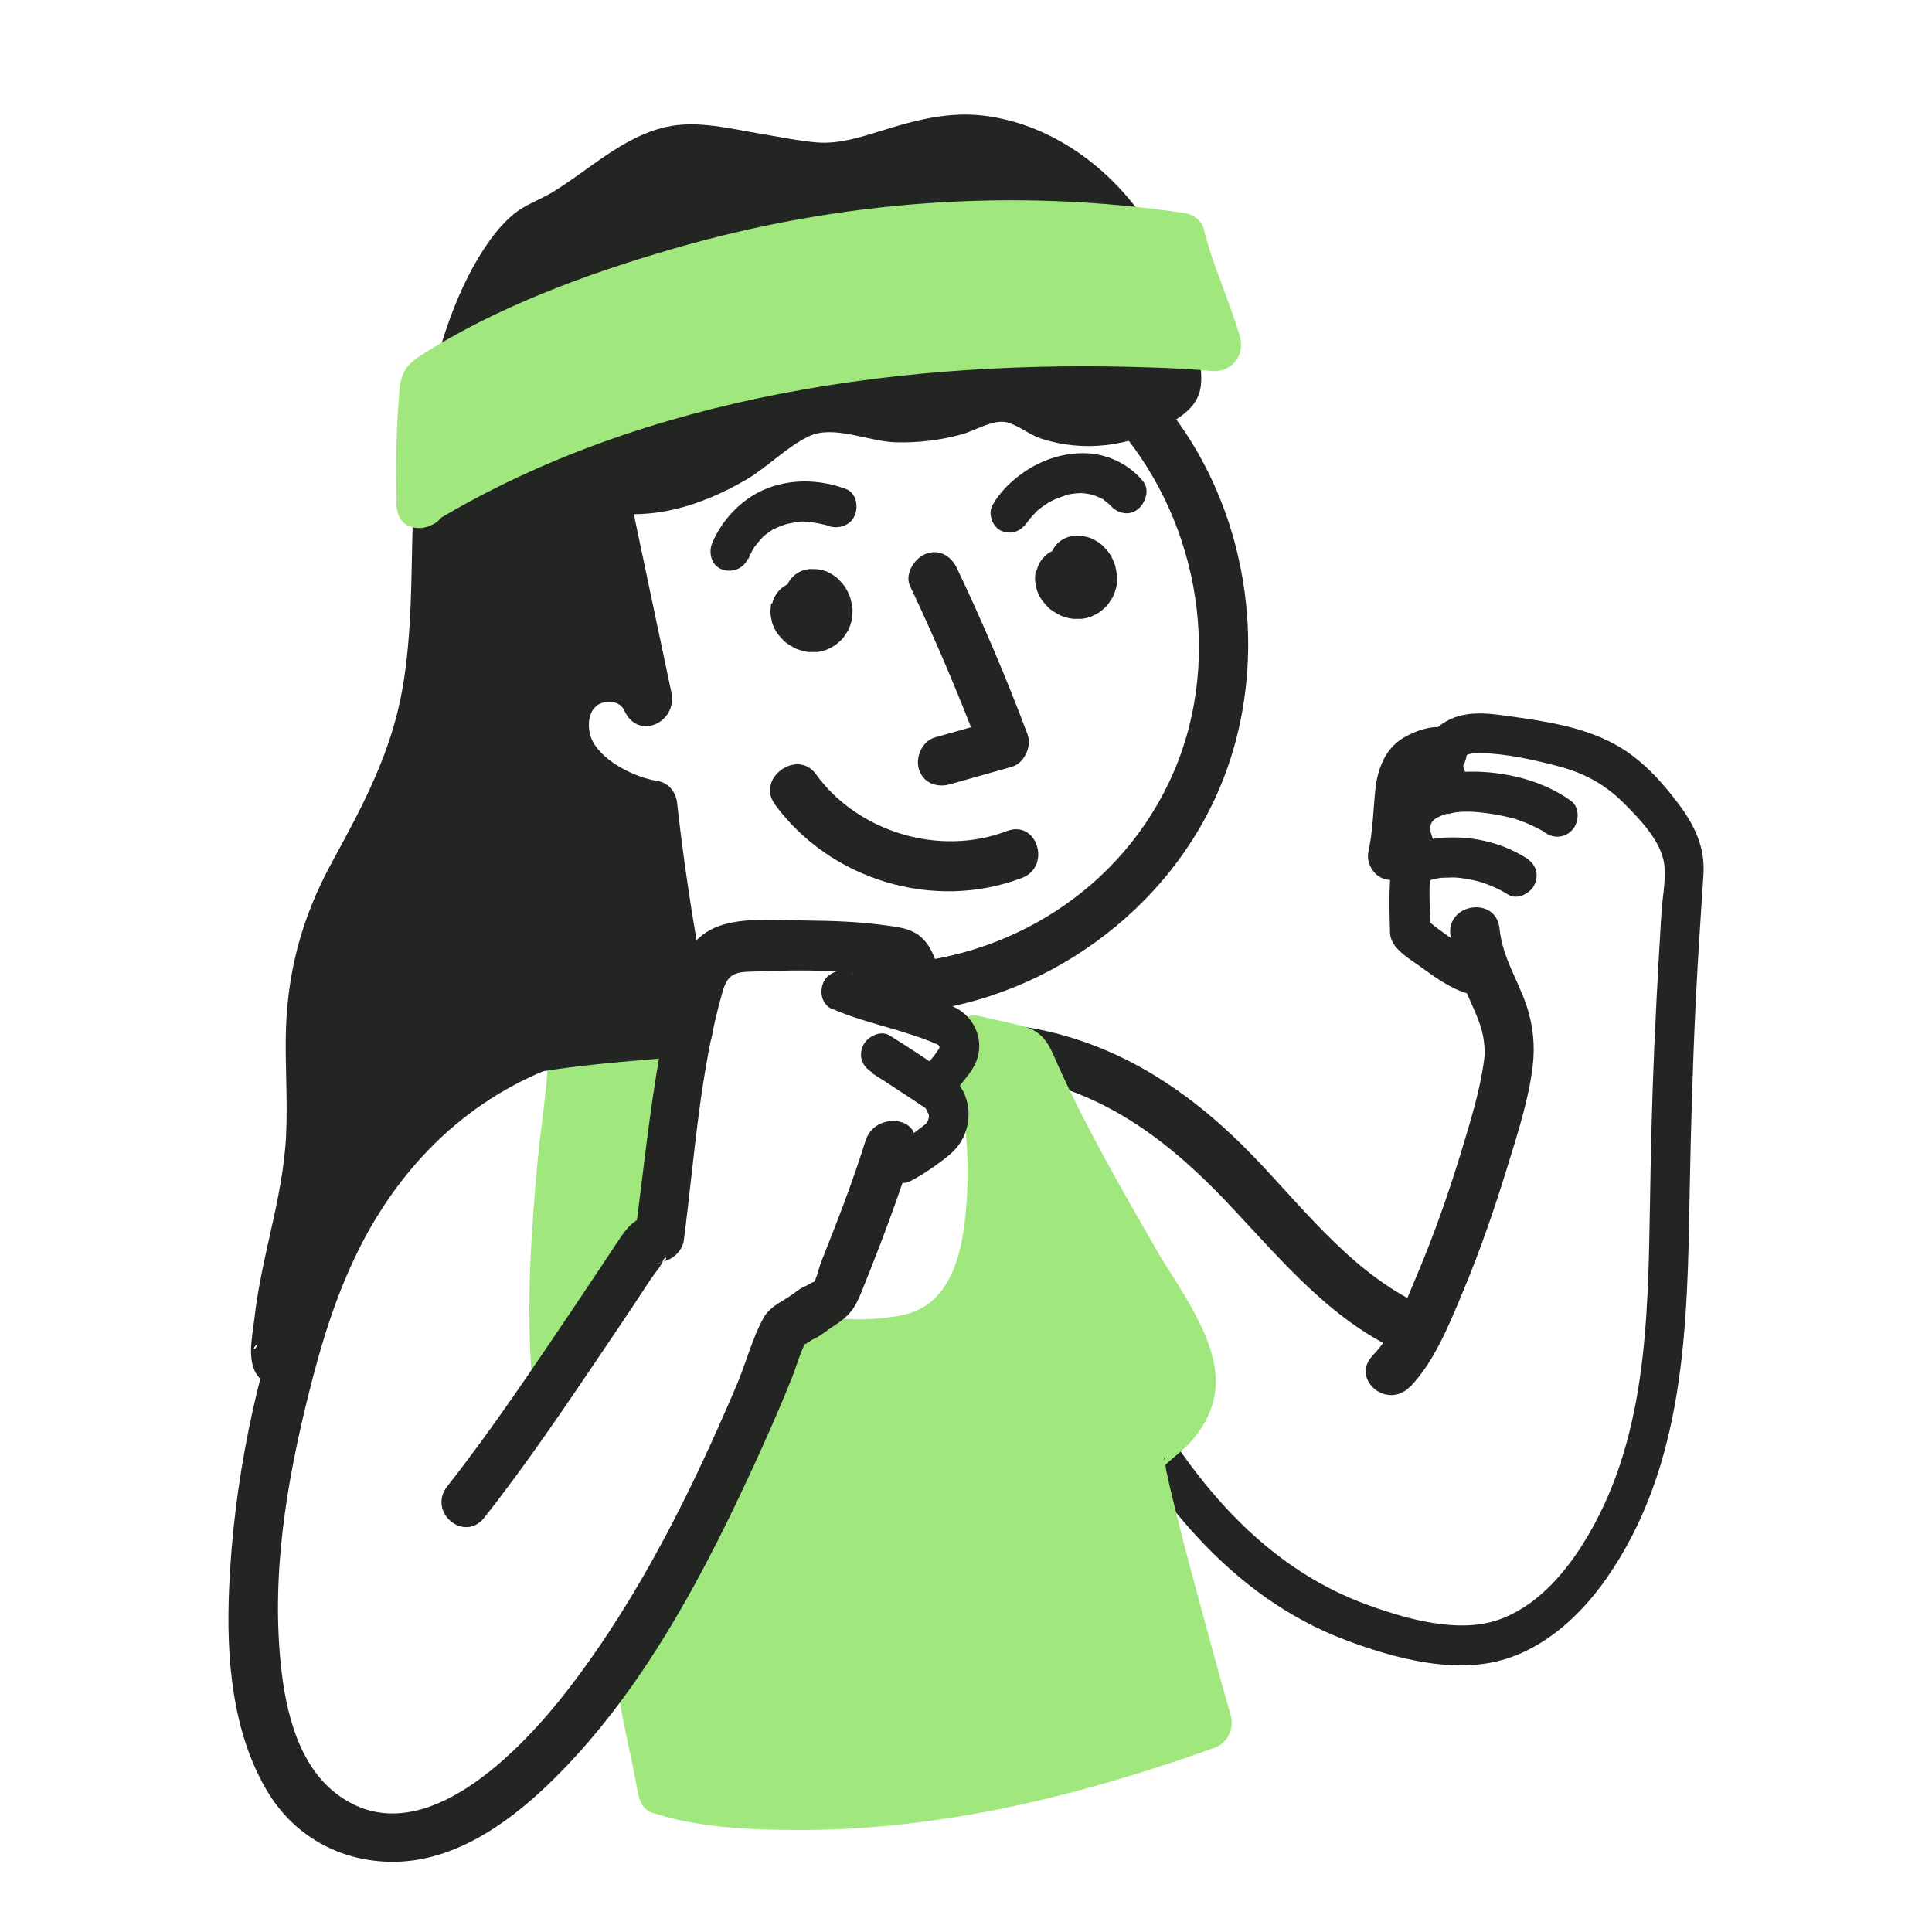 <svg width="220" height="220" viewBox="0 0 220 220" fill="none" xmlns="http://www.w3.org/2000/svg">
<g clip-path="url(#clip0_3257_45330)">
<path d="M103.638 66.753C106.582 72.961 109.247 79.263 111.68 85.682L113.465 81.994C111.124 82.647 108.783 83.324 106.442 83.978C104.982 84.398 104.194 86.288 104.658 87.665C105.191 89.229 106.767 89.719 108.204 89.299C110.545 88.646 112.885 87.969 115.226 87.315C116.64 86.919 117.52 84.981 117.011 83.628C114.6 77.209 111.912 70.884 108.969 64.699C108.32 63.322 106.952 62.481 105.423 63.065C104.148 63.555 102.966 65.352 103.638 66.753Z" fill="#222522"/>
<path d="M85.191 63.695C85.33 63.392 85.446 63.112 85.608 62.808C85.677 62.691 85.747 62.551 85.817 62.435C86.095 61.921 85.515 62.855 85.84 62.388C86.164 61.921 86.558 61.501 86.929 61.081C87.138 60.871 86.535 61.408 86.883 61.128C86.999 61.034 87.114 60.918 87.254 60.824C87.462 60.661 87.671 60.521 87.879 60.381C87.926 60.358 88.227 60.124 88.273 60.147C88.18 60.124 87.81 60.381 88.227 60.194C88.482 60.077 88.737 59.961 88.992 59.867C89.223 59.774 89.478 59.704 89.71 59.634C90.22 59.494 89.223 59.727 89.733 59.634C89.849 59.634 89.988 59.587 90.104 59.564C90.544 59.494 91.263 59.307 91.726 59.424C91.263 59.307 91.564 59.424 91.773 59.424C91.912 59.424 92.028 59.424 92.167 59.447C92.445 59.471 92.746 59.517 93.024 59.564C93.279 59.611 93.534 59.681 93.789 59.727C94.322 59.844 93.326 59.564 93.859 59.727C94.021 59.774 94.16 59.821 94.322 59.891C95.458 60.288 96.848 59.867 97.335 58.677C97.775 57.627 97.497 56.11 96.292 55.666C93.488 54.639 90.405 54.499 87.578 55.526C84.751 56.553 82.34 58.934 81.112 61.805C80.648 62.878 80.973 64.349 82.155 64.816C83.337 65.282 84.681 64.769 85.168 63.602L85.191 63.695Z" fill="#222522"/>
<path d="M88.18 91.517C94.484 100.223 106.373 103.794 116.384 99.966C119.745 98.683 118.123 93.291 114.623 94.645C106.975 97.562 97.682 94.762 92.907 88.156C90.775 85.215 86.117 88.646 88.203 91.517H88.18Z" fill="#222522"/>
<path d="M117.126 59.237C116.663 60.008 116.894 59.587 117.149 59.237C117.427 58.864 117.775 58.537 118.076 58.187C118.354 57.907 117.59 58.607 118.076 58.187C118.215 58.07 118.354 57.954 118.517 57.837C118.795 57.627 119.096 57.417 119.397 57.23C119.513 57.16 120.162 56.833 119.606 57.113C119.768 57.043 119.93 56.95 120.069 56.88C120.51 56.693 120.95 56.553 121.39 56.39C121.553 56.343 121.506 56.343 121.298 56.39C121.437 56.367 121.553 56.32 121.692 56.297C121.97 56.25 122.248 56.203 122.526 56.18C122.735 56.18 122.943 56.157 123.129 56.133C122.642 56.133 123.407 56.157 123.499 56.18C123.731 56.203 123.963 56.25 124.195 56.297C124.334 56.32 124.797 56.507 124.287 56.297C124.635 56.413 124.983 56.553 125.33 56.717C125.423 56.763 125.678 56.857 125.747 56.95C125.423 56.74 125.377 56.717 125.562 56.833C125.632 56.88 125.701 56.927 125.747 56.973C125.933 57.113 126.118 57.254 126.304 57.417C126.419 57.534 126.535 57.65 126.651 57.767C126.953 58.024 126.188 57.23 126.419 57.51C127.161 58.444 128.528 58.794 129.525 58.024C130.406 57.324 130.985 55.83 130.174 54.826C128.691 52.982 126.35 51.792 124.009 51.628C120.417 51.395 117.033 52.959 114.554 55.48C113.974 56.087 113.464 56.74 113.047 57.464C112.445 58.467 113.001 60.054 114.09 60.474C115.342 60.965 116.454 60.358 117.103 59.261L117.126 59.237Z" fill="#222522"/>
<path d="M99.536 115.488C115.573 115.675 131.194 105.942 138.146 91.377C145.215 76.579 142.689 57.86 132.098 45.42C129.757 42.666 125.099 46.097 127.393 48.781C136.733 59.774 139.398 75.949 133.094 89.136C126.79 102.324 113.233 109.979 99.188 109.816C95.642 109.769 95.851 115.464 99.536 115.488Z" fill="#222522"/>
<path d="M111.17 122.7C114.716 122.7 114.507 117.028 110.823 117.028C107.138 117.028 107.485 122.7 111.17 122.7Z" fill="#222522"/>
<path d="M160.557 157.944C163.269 155.12 164.915 151.082 166.398 147.534C168.437 142.726 170.152 137.755 171.682 132.76C172.817 129.072 174.069 125.244 174.532 121.393C174.81 119.082 174.579 116.748 173.837 114.531C172.817 111.52 171.079 108.999 170.755 105.755C170.384 102.021 164.799 102.837 165.146 106.385C165.448 109.489 166.537 112.01 167.788 114.811C168.321 116.025 168.808 117.238 168.97 118.545C169.04 119.129 169.086 119.736 169.063 120.343C169.063 119.619 169.063 120.366 169.017 120.529C168.553 124.194 167.394 127.835 166.328 131.359C164.915 135.981 163.315 140.532 161.438 144.99C160.094 148.188 158.727 151.852 156.316 154.35C153.744 157.034 157.962 160.581 160.534 157.921L160.557 157.944Z" fill="#222522"/>
<path d="M163.732 96.862C163.616 96.652 163.501 96.419 163.385 96.209C163.616 96.675 163.338 96.092 163.292 95.952C163.13 95.555 163.06 95.135 162.898 94.738C162.805 94.481 162.944 95.181 162.921 94.901C162.921 94.808 162.898 94.738 162.898 94.645C162.898 94.481 162.898 94.318 162.875 94.154C162.828 93.664 162.782 94.621 162.875 94.154C162.898 93.991 162.944 93.828 162.968 93.688C163.014 93.431 162.713 94.201 162.968 93.781C162.991 93.711 163.153 93.501 163.153 93.431C163.153 93.478 162.759 93.921 162.991 93.711C163.037 93.664 163.06 93.594 163.107 93.548C163.176 93.454 163.57 93.058 163.222 93.408C162.875 93.758 163.269 93.408 163.338 93.314C163.454 93.221 163.57 93.151 163.686 93.081C164.08 92.801 163.269 93.268 163.593 93.128C163.779 93.058 163.941 92.964 164.103 92.894C164.242 92.847 164.404 92.778 164.543 92.731C164.613 92.707 164.706 92.684 164.775 92.661C165.03 92.567 164.822 92.778 164.567 92.707C164.822 92.778 165.378 92.544 165.633 92.521C165.957 92.474 166.305 92.451 166.652 92.427C166.838 92.427 167.023 92.427 167.209 92.427C167.301 92.427 167.394 92.427 167.487 92.427C167.997 92.427 166.977 92.404 167.487 92.427C169.132 92.521 170.685 92.778 172.284 93.174C172.585 93.268 172.354 93.174 172.284 93.174C171.937 93.081 172.354 93.174 172.423 93.221C172.655 93.291 172.887 93.361 173.095 93.454C173.489 93.594 173.883 93.734 174.254 93.921C174.625 94.085 174.973 94.248 175.32 94.435C175.39 94.481 175.459 94.528 175.529 94.551C175.969 94.785 175.459 94.481 175.436 94.481C175.482 94.481 175.876 94.785 175.923 94.808C176.919 95.532 178.287 95.415 179.098 94.435C179.816 93.571 179.909 91.96 178.912 91.214C175.9 89.02 171.96 87.993 168.275 87.876C164.798 87.783 160.186 88.483 158.773 92.264C157.846 94.761 158.726 97.305 159.955 99.523C160.557 100.596 162.156 100.69 163.06 100.036C164.103 99.289 164.312 97.936 163.709 96.839L163.732 96.862Z" fill="#222522"/>
<path d="M165.54 83.114C164.613 82.834 163.71 82.694 162.736 82.881C161.693 83.091 160.836 83.441 159.909 83.955C158.333 84.865 157.452 86.312 156.965 88.016C156.595 89.299 156.548 90.677 156.432 92.007C156.317 93.664 156.177 95.321 155.83 96.932C155.505 98.379 156.548 100.013 158.055 100.176C159.631 100.34 161.021 99.312 161.369 97.749C161.948 95.135 161.832 92.474 162.273 89.836C162.319 89.58 162.365 89.346 162.435 89.09C162.458 88.996 162.597 88.529 162.435 89.043C162.273 89.556 162.412 89.136 162.435 89.019C162.458 88.903 162.551 88.786 162.597 88.669C162.783 88.249 162.18 89.206 162.389 88.973C162.458 88.903 162.528 88.809 162.574 88.739C162.226 89.299 162.087 89.136 162.365 88.949C162.458 88.879 162.551 88.809 162.667 88.739C162.736 88.693 162.806 88.669 162.852 88.623C163.037 88.506 162.945 88.576 162.528 88.786C162.759 88.739 163.014 88.553 163.246 88.483C163.316 88.459 163.385 88.436 163.478 88.413C163.686 88.343 163.571 88.389 163.13 88.506C163.223 88.506 163.339 88.459 163.431 88.459C163.825 88.413 163.733 88.576 163.269 88.436H163.385C163.663 88.506 163.547 88.436 163.037 88.319C163.779 88.553 164.405 88.646 165.146 88.366C165.819 88.109 166.514 87.502 166.792 86.825C167.325 85.565 167.024 83.534 165.494 83.068L165.54 83.114Z" fill="#222522"/>
<path d="M168.159 108.649C169.063 108.906 168.345 108.672 168.113 108.579C167.881 108.485 167.649 108.345 167.418 108.205C167.186 108.065 166.931 107.925 166.699 107.785C166.166 107.458 167 107.995 166.653 107.762C166.514 107.669 166.351 107.575 166.212 107.482C165.146 106.782 164.103 106.058 163.107 105.264C162.806 105.031 162.551 104.728 162.226 104.518C162.759 104.891 162.643 105.031 162.504 104.821C163.014 105.615 162.852 106.245 162.852 105.568C162.852 105.264 162.852 104.961 162.852 104.658C162.829 103.771 162.782 102.884 162.782 101.997C162.782 101.74 162.782 101.46 162.782 101.203C162.782 101.11 162.829 100.293 162.782 100.783C162.829 100.27 162.875 99.756 162.991 99.243L162.018 100.76C162.157 100.643 162.273 100.55 162.412 100.433C162.852 100.106 161.994 100.596 162.412 100.433C162.574 100.363 162.759 100.293 162.921 100.223C163.014 100.176 163.13 100.153 163.223 100.13C163.617 100.013 163.223 100.2 163.107 100.13C163.223 100.176 163.594 100.036 163.733 100.013C163.988 99.966 164.242 99.943 164.474 99.943C164.706 99.943 164.938 99.943 165.193 99.919C165.61 99.919 164.915 99.919 165.193 99.919C165.332 99.919 165.471 99.919 165.61 99.919C166.12 99.943 166.653 100.013 167.163 100.106C167.464 100.153 167.742 100.223 168.043 100.293C168.159 100.316 168.275 100.34 168.391 100.386C168.947 100.526 168.136 100.293 168.46 100.386C169.619 100.76 170.708 101.227 171.751 101.88C172.794 102.534 174.347 101.693 174.764 100.666C175.297 99.429 174.811 98.332 173.721 97.656C171.427 96.232 168.669 95.438 165.981 95.368C164.567 95.322 163.246 95.438 161.855 95.812C160.673 96.138 159.306 96.839 158.703 97.982C158.286 98.776 158.31 100.013 158.263 100.876C158.217 101.6 158.217 102.324 158.217 103.047C158.217 104.121 158.263 105.194 158.286 106.245C158.356 107.949 160.349 109.069 161.577 109.956C163.292 111.193 165.123 112.57 167.186 113.154C168.345 113.48 169.666 112.337 169.828 111.216C170.013 109.886 169.272 108.976 168.043 108.625L168.159 108.649Z" fill="#222522"/>
<path d="M124.566 157.804C131.032 170.104 139.955 181.798 153.327 186.793C158.681 188.8 165.355 190.621 171.033 189.033C175.947 187.656 179.979 183.945 182.876 179.814C191.915 166.93 192.146 151.035 192.401 135.911C192.54 128.465 192.749 121.02 193.12 113.574C193.352 108.906 193.676 104.214 193.977 99.546C194.163 96.442 192.958 93.968 191.103 91.494C189.134 88.88 186.77 86.312 183.873 84.749C180.118 82.695 175.669 82.088 171.497 81.504C169.063 81.154 166.468 80.921 164.312 82.368C161.601 84.165 161.578 87.293 162.76 90.047C163.942 92.801 168.16 91.004 167.024 88.39C166.143 86.359 166.468 85.706 168.646 85.752C171.543 85.822 174.811 86.546 177.592 87.293C180.373 88.04 182.737 89.3 184.8 91.354C186.538 93.081 188.832 95.415 189.412 97.889C189.829 99.686 189.319 101.95 189.203 103.794C189.11 105.335 189.018 106.899 188.925 108.439C188.716 112.08 188.531 115.698 188.369 119.339C188.114 125.314 187.975 131.289 187.882 137.241C187.65 150.428 187.511 164.246 180.257 175.799C177.963 179.464 174.718 183.082 170.524 184.482C166.004 185.999 160.303 184.389 155.992 182.848C142.945 178.227 134.555 167 128.298 155.096C126.953 152.529 123.222 155.283 124.52 157.781L124.566 157.804Z" fill="#222522"/>
<path d="M116.176 122.677C126.095 124.427 133.511 130.262 140.255 137.474C146.258 143.87 151.959 150.778 160.233 154.233C163.477 155.586 166.05 150.382 162.713 148.981C154.485 145.527 148.946 138.175 142.921 131.873C135.782 124.427 127.555 118.849 117.288 117.028C113.812 116.421 112.584 122.046 116.199 122.677H116.176Z" fill="#222522"/>
<path d="M87.832 68.69C87.832 68.69 87.809 68.853 87.786 68.924C87.763 69.227 87.716 69.554 87.74 69.88C87.763 70.207 87.832 70.487 87.902 70.791C87.902 70.884 87.948 70.954 87.972 71.047C88.111 71.421 88.273 71.771 88.504 72.098C88.551 72.168 88.597 72.215 88.644 72.285C88.852 72.518 89.061 72.775 89.293 73.008C89.594 73.288 89.965 73.475 90.289 73.685C90.451 73.778 90.59 73.848 90.752 73.918C91.123 74.035 91.494 74.175 91.888 74.222C92.189 74.269 92.491 74.245 92.815 74.245C92.908 74.245 92.977 74.245 93.07 74.245C93.464 74.198 93.858 74.105 94.229 73.942C94.507 73.825 94.808 73.662 95.063 73.498C95.133 73.452 95.202 73.405 95.272 73.335C95.527 73.125 95.782 72.915 95.99 72.658C96.199 72.401 96.361 72.098 96.546 71.841C96.755 71.491 96.848 71.094 96.964 70.721C97.079 70.347 97.056 69.904 97.079 69.554C97.079 69.39 97.079 69.227 97.033 69.087C96.964 68.713 96.917 68.317 96.778 67.943C96.639 67.57 96.454 67.196 96.245 66.87C96.037 66.543 95.735 66.216 95.434 65.913C95.133 65.609 94.739 65.399 94.414 65.213C94.345 65.166 94.252 65.142 94.183 65.096C93.881 64.979 93.58 64.909 93.279 64.839C93.186 64.839 93.093 64.816 93.001 64.816C92.676 64.816 92.352 64.769 92.027 64.816C91.286 64.909 90.567 65.306 90.104 65.866C89.849 66.169 89.663 66.496 89.571 66.87C89.431 67.22 89.362 67.57 89.408 67.967C89.478 68.69 89.756 69.437 90.359 69.88C90.961 70.324 91.656 70.581 92.398 70.487C92.468 70.487 92.537 70.487 92.607 70.487H91.888C92.027 70.487 92.166 70.487 92.305 70.534L91.61 70.324C91.749 70.371 91.888 70.441 92.027 70.511L91.401 70.114C91.564 70.207 91.703 70.347 91.819 70.487L91.332 69.927C91.471 70.091 91.587 70.277 91.703 70.464L91.378 69.811C91.471 69.997 91.54 70.207 91.587 70.417L91.448 69.717C91.471 69.904 91.494 70.067 91.494 70.254L91.54 69.53C91.54 69.671 91.494 69.834 91.448 69.974L91.68 69.25C91.633 69.367 91.587 69.484 91.517 69.6L91.934 68.947C91.934 68.947 91.772 69.157 91.68 69.25L92.259 68.713C92.259 68.713 92.074 68.877 91.958 68.924L92.607 68.573C92.607 68.573 92.398 68.667 92.282 68.713L92.977 68.55C92.815 68.597 92.676 68.597 92.514 68.597H93.232C93.047 68.597 92.862 68.573 92.699 68.527L93.395 68.737C93.186 68.667 93.001 68.597 92.815 68.48L93.441 68.877C93.255 68.76 93.07 68.62 92.931 68.457L93.418 69.017C93.302 68.877 93.186 68.737 93.117 68.573L93.441 69.227C93.371 69.087 93.325 68.947 93.302 68.784L93.441 69.484C93.441 69.367 93.418 69.25 93.441 69.11L93.395 69.834C93.395 69.834 93.395 69.671 93.441 69.577C93.534 69.204 93.51 68.854 93.441 68.48C93.395 68.107 93.279 67.78 93.047 67.477C92.838 67.15 92.583 66.893 92.236 66.73C91.934 66.496 91.61 66.379 91.239 66.333C90.521 66.263 89.733 66.403 89.153 66.846C88.528 67.336 88.111 67.967 87.925 68.737L87.832 68.69Z" fill="#222522"/>
<path d="M117.96 64.909C117.96 64.909 117.937 65.072 117.914 65.142C117.891 65.446 117.844 65.772 117.868 66.099C117.891 66.426 117.96 66.706 118.03 67.01C118.03 67.103 118.076 67.173 118.099 67.266C118.238 67.64 118.401 67.99 118.632 68.317C118.679 68.387 118.725 68.433 118.771 68.503C118.98 68.737 119.189 68.993 119.42 69.227C119.722 69.507 120.093 69.694 120.417 69.904C120.579 69.997 120.718 70.067 120.88 70.137C121.251 70.254 121.622 70.394 122.016 70.441C122.317 70.487 122.619 70.464 122.943 70.464C123.036 70.464 123.105 70.464 123.198 70.464C123.592 70.417 123.986 70.324 124.357 70.16C124.635 70.044 124.936 69.88 125.191 69.717C125.261 69.67 125.33 69.624 125.4 69.554C125.655 69.344 125.91 69.133 126.118 68.877C126.327 68.62 126.489 68.317 126.674 68.06C126.883 67.71 126.976 67.313 127.092 66.939C127.207 66.566 127.184 66.123 127.207 65.772C127.207 65.609 127.207 65.446 127.161 65.306C127.092 64.932 127.045 64.535 126.906 64.162C126.767 63.789 126.582 63.415 126.373 63.088C126.165 62.762 125.863 62.435 125.562 62.131C125.261 61.828 124.867 61.618 124.542 61.431C124.473 61.385 124.38 61.361 124.31 61.315C124.009 61.198 123.708 61.128 123.407 61.058C123.314 61.058 123.221 61.034 123.129 61.034C122.804 61.034 122.48 60.988 122.155 61.034C121.414 61.128 120.695 61.525 120.232 62.085C119.977 62.388 119.791 62.715 119.699 63.088C119.559 63.438 119.49 63.789 119.536 64.185C119.606 64.909 119.884 65.656 120.486 66.099C121.089 66.543 121.784 66.799 122.526 66.706C122.595 66.706 122.665 66.706 122.735 66.706H122.016C122.155 66.706 122.294 66.706 122.433 66.753L121.738 66.543C121.877 66.589 122.016 66.659 122.155 66.73L121.529 66.333C121.692 66.426 121.831 66.566 121.947 66.706L121.46 66.146C121.599 66.309 121.715 66.496 121.831 66.683L121.506 66.029C121.599 66.216 121.668 66.426 121.715 66.636L121.576 65.936C121.599 66.123 121.622 66.286 121.622 66.473L121.668 65.749C121.668 65.889 121.622 66.053 121.576 66.193L121.807 65.469C121.761 65.586 121.715 65.703 121.645 65.819L122.062 65.166C122.062 65.166 121.9 65.376 121.807 65.469L122.387 64.932C122.387 64.932 122.201 65.096 122.086 65.142L122.735 64.792C122.735 64.792 122.526 64.886 122.41 64.932L123.105 64.769C122.943 64.816 122.804 64.816 122.642 64.816H123.36C123.175 64.816 122.989 64.792 122.827 64.746L123.522 64.956C123.314 64.886 123.129 64.816 122.943 64.699L123.569 65.096C123.383 64.979 123.198 64.839 123.059 64.675L123.546 65.236C123.43 65.096 123.314 64.956 123.244 64.792L123.569 65.446C123.499 65.306 123.453 65.166 123.43 65.002L123.569 65.703C123.569 65.586 123.546 65.469 123.569 65.329L123.522 66.053C123.522 66.053 123.522 65.889 123.569 65.796C123.662 65.422 123.638 65.072 123.569 64.699C123.522 64.325 123.407 63.999 123.175 63.695C122.966 63.368 122.711 63.112 122.364 62.948C122.062 62.715 121.738 62.598 121.367 62.551C120.649 62.481 119.861 62.622 119.281 63.065C118.656 63.555 118.238 64.185 118.053 64.956L117.96 64.909Z" fill="#222522"/>
<path d="M129.803 165.857C130.939 164.106 138.193 160.815 134.717 153.79C130.383 145.014 122.573 133.507 116.732 119.829L111.008 118.499C112.028 122.187 118.146 151.666 101.506 152.763C97.358 153.043 93.557 153.183 90.451 151.852C90.266 152.156 84.657 166.183 84.055 167.257C82.919 169.288 74.622 185.976 72.652 188.754C72.861 191.975 74.414 198.206 75.387 203.738C75.387 203.738 97.126 210.927 137.428 196.292C137.428 196.292 129.085 166.884 129.78 165.833L129.803 165.857Z" fill="#A0E87D"/>
<path d="M131.913 167.654C132.701 166.603 134.3 165.553 135.389 164.409C136.942 162.752 138.124 160.675 138.379 158.364C139.051 152.786 134.23 146.764 131.612 142.189C127.764 135.491 123.917 128.815 120.696 121.79C119.56 119.292 119.12 117.495 116.362 116.818C114.763 116.422 113.141 116.071 111.541 115.698C109.363 115.185 107.81 117.682 108.32 119.549C109.896 125.384 110.568 132.036 109.966 138.105C109.641 141.466 108.923 145.48 106.373 147.908C105.261 148.981 103.917 149.542 102.433 149.822C99.073 150.428 94.901 150.475 91.703 149.238C90.243 148.678 88.621 149.308 87.949 150.732C84.774 157.384 82.433 164.363 79.072 170.945C76.616 175.729 74.229 180.538 71.61 185.229C70.451 187.306 69.686 188.217 70.103 191.064C70.752 195.429 71.842 199.747 72.63 204.088C72.792 205.022 73.209 206.072 74.206 206.399C79.629 208.173 85.608 208.383 91.24 208.383C107.323 208.383 123.291 204.415 138.356 199C139.839 198.463 140.557 196.782 140.14 195.312C138.819 190.667 137.545 185.999 136.293 181.331C135.389 177.993 134.508 174.679 133.697 171.318C133.373 170.034 133.072 168.727 132.794 167.42C132.724 167.117 132.793 166.977 132.631 166.463C132.376 165.716 133.095 165.133 132.33 167C133.744 163.522 128.668 161.328 127.278 164.759C126.467 166.72 127.37 169.194 127.811 171.155C128.622 174.679 129.549 178.18 130.476 181.681C131.866 186.933 133.303 192.161 134.787 197.366L136.571 193.678C122.11 198.883 106.883 202.618 91.425 202.711C87.624 202.734 83.8 202.478 80.046 201.871C79.072 201.707 78.099 201.497 77.126 201.287C76.894 201.24 76.523 201.054 76.291 201.077C76.848 201.077 77.01 201.287 76.639 201.17L78.215 203.481C77.311 198.51 75.897 193.538 75.48 188.497L74.785 190.597C79.235 184.062 82.363 176.5 86.048 169.521C88.829 164.246 90.452 158.411 93.024 153.043L89.27 154.536C94.762 156.66 103.175 156.894 108.32 153.486C112.306 150.849 114.323 146.181 115.157 141.582C116.594 133.833 115.783 125.104 113.72 117.495L110.499 121.346L116.223 122.677L114.091 120.88C118.262 130.496 123.523 139.482 128.668 148.585C130.175 151.245 133.929 155.867 132.515 159.064C131.542 161.258 129.109 162.239 127.718 164.083C125.493 167.047 129.688 170.641 131.936 167.654H131.913Z" fill="#A0E87D"/>
<path d="M63.359 156.45C63.475 156.333 73.904 138.991 74.831 136.844C74.877 136.727 75.41 132.946 75.41 132.899C72.444 124.45 71.748 114.554 71.748 114.554L65.074 114.88C65.978 121.509 61.992 139.715 63.359 156.45Z" fill="#A0E87D"/>
<path d="M65.468 158.247C67.229 155.89 68.597 153.112 70.103 150.592C72.258 146.951 74.46 143.333 76.5 139.622C77.148 138.455 77.589 137.404 77.797 136.074C77.936 135.187 78.122 134.277 78.168 133.39C78.261 131.709 77.473 130.099 77.033 128.488C75.735 123.867 74.924 119.036 74.576 114.227C74.46 112.617 73.116 111.637 71.586 111.707L64.912 112.033C63.452 112.103 62.108 113.737 62.27 115.184C62.942 120.716 61.737 126.621 61.227 132.129C60.462 140.322 59.929 148.561 60.555 156.754C60.833 160.488 66.441 159.694 66.163 156.123C65.537 147.954 66.071 139.762 66.859 131.616C67.392 126.084 68.55 120.133 67.878 114.554L65.236 117.705L71.911 117.378L68.921 114.858C69.246 119.432 70.034 124.03 71.123 128.488C71.355 129.399 71.586 130.309 71.841 131.219C71.934 131.523 72.745 134.417 72.606 132.55C72.653 133.273 72.397 134.137 72.282 134.837C72.212 135.28 72.119 135.724 72.073 136.167C72.027 136.751 72.467 135.397 72.073 136.051C71.795 136.517 71.563 137.008 71.308 137.474C69.338 140.999 67.276 144.477 65.19 147.954C64.216 149.588 63.243 151.199 62.27 152.832C61.922 153.393 61.575 153.976 61.227 154.536C60.926 155.026 60.601 155.4 61.157 154.653C58.932 157.617 63.127 161.188 65.375 158.224L65.468 158.247Z" fill="#A0E87D"/>
<path d="M57.774 119.853C39.025 124.194 31.539 156.824 31.539 154.7C31.539 146.204 34.621 138.992 35.294 131.033C35.919 123.517 34.529 115.792 36.429 108.486C38.051 102.324 41.899 97.049 44.68 91.331C49.199 82.111 49.801 71.608 49.801 61.315C49.801 43.39 56.314 27.752 61.737 25.581C66.395 23.714 72.027 17.762 77.01 17.062C80.046 16.618 90.637 19.092 93.696 19.092C98.772 19.092 103.453 16.105 108.528 15.848C116.895 15.428 130.499 21.566 134.022 42.549V44.207C129.641 48.245 122.689 49.131 117.451 46.307C116.408 45.747 115.388 45.047 114.206 45.023C113.279 45.023 112.399 45.444 111.541 45.817C107.37 47.614 102.619 48.034 98.192 47.054C96.523 46.681 94.832 46.12 93.163 46.377C91.355 46.657 89.849 47.871 88.389 49.015C82.711 53.403 75.526 57.16 68.62 55.27C70.358 63.486 72.073 71.701 73.811 79.917C72.861 77.14 68.875 76.206 66.534 77.957C64.194 79.707 63.66 83.302 65.028 85.916C66.395 88.53 71.424 91.448 74.321 91.774C74.321 91.774 75.712 104.448 78.447 117.425C78.447 117.425 62.2 118.872 57.774 119.899V119.853Z" fill="#222522"/>
<path d="M56.893 117.192C47.299 119.573 40.694 128.138 36.198 136.471C34.228 140.112 32.559 143.94 31.122 147.838C30.635 149.168 30.172 150.499 29.732 151.829C29.616 152.202 29.407 152.576 29.338 152.973C29.106 154.163 27.993 153.556 30.682 152.132L33.416 152.552C33.926 153.066 33.973 155.05 34.343 153.836C34.506 153.323 34.39 152.506 34.413 151.969C34.506 150.779 34.668 149.612 34.853 148.445C35.201 146.321 35.641 144.22 36.128 142.096C37.078 137.778 37.982 133.507 38.191 129.072C38.422 124.334 37.982 119.596 38.26 114.858C38.538 110.12 39.975 105.895 42.154 101.74C44.332 97.586 46.766 93.875 48.434 89.65C50.033 85.636 51.076 81.411 51.679 77.14C52.953 68.084 52.05 58.888 53.487 49.855C54.529 43.296 56.245 35.804 60.347 30.412C61.899 28.358 63.753 27.845 65.909 26.515C69.014 24.624 71.795 22.056 75.109 20.563C77.52 19.489 79.814 19.956 82.34 20.329C85.214 20.749 88.065 21.333 90.962 21.706C94.299 22.127 97.404 21.613 100.603 20.656C103.801 19.699 106.86 18.462 110.197 18.719C122.272 19.606 131.194 33.026 131.194 44.51L132.469 41.872C128.066 45.7 122.921 45.724 117.892 43.226C115.273 41.919 113.326 42.083 110.661 43.133C107.741 44.253 104.751 44.883 101.622 44.65C98.888 44.44 96.246 43.226 93.488 43.483C90.73 43.74 88.598 45.35 86.442 46.961C81.413 50.742 75.573 53.916 69.153 52.399C66.905 51.862 65.538 54.383 65.932 56.25C67.67 64.466 69.385 72.682 71.123 80.897L76.477 78.844C73.302 71.748 63.29 73.382 61.691 80.804C60.092 88.226 67.322 93.525 73.765 94.575L71.494 92.078C72.467 100.924 73.951 109.746 75.735 118.452L78.238 114.578C71.378 115.185 64.31 115.581 57.566 117.052C54.136 117.799 54.298 123.54 57.913 122.723C64.657 121.253 71.726 120.856 78.586 120.249C80.556 120.063 81.436 118.125 81.089 116.375C79.374 108.136 78.03 99.78 77.103 91.424C76.963 90.164 76.106 89.113 74.831 88.927C72.352 88.53 68.736 86.779 67.508 84.445C66.905 83.325 66.813 81.434 67.809 80.477C68.667 79.66 70.544 79.66 71.1 80.921C72.63 84.352 77.172 82.298 76.454 78.867C74.715 70.651 73.001 62.435 71.262 54.219L68.041 58.071C73.974 59.471 79.791 57.627 84.936 54.64C87.392 53.216 89.594 50.858 92.144 49.668C94.925 48.361 98.934 50.275 101.947 50.368C104.566 50.438 107.115 50.135 109.618 49.435C111.055 49.015 113.071 47.754 114.601 48.081C115.899 48.384 117.173 49.481 118.494 49.925C123.338 51.535 128.738 50.882 133.118 48.268C135.088 47.101 136.664 45.91 136.78 43.506C136.872 41.312 136.224 39.048 135.667 36.948C134.416 32.279 132.423 27.681 129.503 23.83C125.331 18.322 119.236 14.167 112.353 13.21C108.135 12.627 104.218 13.677 100.209 14.938C97.868 15.661 95.504 16.408 93.047 16.221C91.008 16.058 88.945 15.614 86.929 15.288C83.383 14.704 79.374 13.631 75.781 14.471C70.845 15.614 67.044 19.396 62.826 21.94C61.413 22.78 59.837 23.294 58.539 24.344C57.148 25.488 56.059 26.888 55.086 28.382C52.536 32.303 50.914 36.737 49.663 41.242C47.994 47.194 47.183 53.356 46.997 59.518C46.812 65.68 46.928 72.098 45.839 78.353C44.564 85.729 41.319 91.728 37.797 98.193C34.274 104.658 32.605 111.007 32.536 118.382C32.513 122 32.744 125.594 32.582 129.212C32.42 132.83 31.632 136.681 30.798 140.345C30.079 143.59 29.338 146.834 28.967 150.148C28.735 152.272 27.947 155.353 29.662 157.034C30.288 157.664 31.609 157.874 32.397 157.454C34.39 156.38 34.691 154.116 35.386 152.132C36.638 148.538 38.052 145.014 39.72 141.606C43.66 133.507 49.385 124.801 58.608 122.513C62.108 121.65 60.439 116.282 56.847 117.192H56.893Z" fill="#222522"/>
<path d="M47.994 57.347C47.855 54.266 47.994 46.517 48.365 43.459C48.365 43.459 85.052 19.488 134.416 27.097C134.833 29.011 136.502 32.092 138.541 39.421C138.541 39.421 85.539 34.17 47.948 57.09V57.323L47.994 57.347Z" fill="#A0E87D"/>
<path d="M50.798 57.02C50.636 52.679 50.636 48.197 51.123 43.856L49.894 45.747C54.391 42.829 59.234 40.658 64.356 38.535C76.824 33.4 90.011 30.155 103.43 28.942C113.604 28.031 123.778 28.381 133.883 29.899L131.751 28.101C132.747 32.279 134.694 36.271 135.876 40.425L139.097 36.574C117.382 34.45 94.276 36.831 73.394 43.016C63.962 45.817 54.877 49.668 46.418 54.756C45.584 55.246 45.051 56.437 45.143 57.394V57.627C45.537 61.361 51.123 60.544 50.775 56.997V56.763C50.335 57.65 49.894 58.514 49.477 59.401C73.534 44.883 103.569 40.869 131.218 41.849C133.466 41.919 135.737 42.036 137.985 42.246C140.233 42.456 141.786 40.472 141.206 38.395C140.024 34.24 138.078 30.249 137.081 26.071C136.849 25.114 135.876 24.414 134.949 24.274C115.458 21.356 95.62 22.826 76.709 28.311C66.789 31.182 56.43 34.987 47.669 40.635C46.163 41.615 45.607 42.736 45.468 44.626C45.12 48.944 45.028 53.332 45.19 57.674C45.329 61.431 50.937 60.615 50.798 57.044V57.02Z" fill="#A0E87D"/>
<path d="M55.131 172.835C59.998 166.673 64.401 160.115 68.805 153.603C70.613 150.942 72.397 148.258 74.159 145.574C74.576 144.944 75.271 144.22 75.526 143.496C75.526 143.473 75.758 143.17 75.758 143.146C76.337 143.73 73.788 144.103 75.271 143.753C75.526 143.683 75.758 143.566 75.989 143.496C76.893 143.17 77.751 142.236 77.867 141.232C79.095 131.85 79.674 122.023 82.293 112.874C82.988 110.447 84.217 110.703 86.604 110.61C88.991 110.517 91.193 110.47 93.487 110.54C95.781 110.61 98.052 111.053 100.324 111.1C101.204 111.45 101.459 111.427 101.065 111.053C100.834 110.773 100.857 110.797 101.065 111.1C101.668 112.034 101.598 113.527 101.483 114.554C101.112 118.266 106.651 118.989 106.998 115.371C107.253 112.827 107.184 110.143 105.84 107.879C104.658 105.918 103.058 105.662 100.926 105.382C97.913 104.962 94.854 104.845 91.818 104.821C88.782 104.798 85.26 104.448 82.363 105.288C76.383 107.015 76.059 114.718 75.155 119.853C73.95 126.668 73.231 133.553 72.351 140.392L74.228 138.128C72.304 138.828 71.54 139.552 70.474 141.186C68.712 143.847 66.951 146.484 65.166 149.145C60.578 155.937 56.012 162.799 50.937 169.241C48.642 172.158 52.837 175.73 55.154 172.812L55.131 172.835Z" fill="#222522"/>
<path d="M94.716 114.857C96.987 115.861 99.374 116.491 101.762 117.191C102.016 117.261 102.063 117.284 101.877 117.214C102.016 117.261 102.179 117.308 102.318 117.354C102.619 117.448 102.92 117.541 103.198 117.634C103.778 117.821 104.38 118.008 104.96 118.218C105.47 118.405 105.956 118.591 106.443 118.802C106.559 118.848 106.698 118.895 106.814 118.965C106.559 118.802 106.536 118.778 106.744 118.918C106.837 118.988 106.907 119.058 106.999 119.128C106.791 118.895 106.767 118.872 106.907 119.058C107.022 119.268 107.022 119.245 106.883 118.965C106.93 119.058 106.953 119.175 106.999 119.268C107.069 119.502 107.046 119.478 106.999 119.175C106.999 119.292 106.999 119.385 106.999 119.502C106.976 118.801 106.86 119.805 106.999 119.432C107.069 119.245 107.046 119.268 106.976 119.455C106.814 119.735 106.883 119.665 107.138 119.245C106.86 119.455 106.605 119.898 106.397 120.179C105.771 120.949 105.145 121.719 104.543 122.489C103.824 123.4 103.731 124.94 104.728 125.71C105.725 126.48 107.115 126.34 107.903 125.337C108.413 124.683 108.946 124.053 109.456 123.423C110.221 122.466 110.985 121.602 111.333 120.389C111.912 118.311 111.009 116.117 109.224 114.997C108.343 114.437 107.301 114.11 106.327 113.783C105.238 113.41 104.125 113.083 103.013 112.78C102.758 112.71 102.48 112.64 102.225 112.546C102.086 112.5 101.924 112.453 101.785 112.43C101.715 112.43 101.437 112.336 101.669 112.406C101.113 112.243 100.556 112.079 100.023 111.916C98.911 111.566 97.822 111.169 96.756 110.702C95.689 110.236 94.206 110.772 93.743 111.916C93.279 113.06 93.604 114.39 94.786 114.927L94.716 114.857Z" fill="#222522"/>
<path d="M99.259 122.186C99.745 122.49 98.841 121.906 99.351 122.233C99.513 122.326 99.676 122.443 99.815 122.536C100.116 122.723 100.441 122.933 100.742 123.12C101.437 123.563 102.109 124.03 102.804 124.474C103.5 124.917 104.125 125.337 104.774 125.781C104.96 125.897 105.493 126.178 105.562 126.411C105.516 126.248 105.331 126.084 105.516 126.411C105.562 126.504 105.725 126.924 105.655 126.621C105.562 126.294 105.655 126.714 105.701 126.784C105.725 126.854 105.748 126.924 105.771 126.994C105.817 127.158 105.794 127.088 105.748 126.784C105.794 126.784 105.771 127.205 105.794 127.228C105.84 127.601 105.887 126.948 105.794 127.158C105.748 127.275 105.701 127.485 105.701 127.601C105.701 127.835 105.91 127.181 105.701 127.531L105.493 127.951C105.678 127.671 105.725 127.601 105.609 127.741C105.562 127.811 105.516 127.858 105.47 127.928C105.215 128.302 105.864 127.671 105.47 127.951C105.307 128.068 105.168 128.185 105.006 128.302C104.682 128.558 104.334 128.815 103.986 129.072C103.639 129.328 103.268 129.585 102.897 129.819C102.712 129.935 102.55 130.052 102.364 130.145C102.271 130.215 101.738 130.496 102.225 130.239C101.182 130.776 100.325 131.943 100.788 133.203C101.182 134.253 102.526 135.094 103.639 134.51C104.635 133.997 105.562 133.413 106.466 132.76C107.301 132.153 108.181 131.546 108.876 130.752C110.197 129.235 110.615 127.064 110.035 125.151C109.757 124.194 109.178 123.377 108.482 122.676C107.857 122.07 107.022 121.626 106.281 121.136C104.635 120.039 102.967 118.942 101.275 117.892C100.255 117.262 98.679 118.078 98.262 119.105C97.729 120.366 98.216 121.439 99.305 122.116L99.259 122.186Z" fill="#222522"/>
<path d="M75.248 113.224C56.035 114.134 39.859 127.485 33.23 145.41C29.105 156.59 26.602 168.937 26.092 180.841C25.745 188.66 26.394 197.366 30.565 204.181C33.764 209.386 39.256 212.187 45.305 212C51.84 211.767 57.611 207.775 62.2 203.411C73.069 193.094 80.416 178.833 86.558 165.319C87.809 162.565 89.014 159.788 90.15 156.963C90.706 155.586 91.123 153.929 91.865 152.622C91.911 152.552 91.911 152.435 91.957 152.365C90.938 153.766 92.328 152.622 92.49 152.552C93.278 152.249 94.182 151.479 94.878 151.035C96.709 149.868 97.334 149.028 98.099 147.114C100.278 141.722 102.34 136.261 104.078 130.706C105.191 127.111 99.629 126.481 98.562 129.889C97.103 134.557 95.341 139.108 93.533 143.636C93.209 144.453 92.931 145.947 92.352 146.6C93.557 145.293 91.888 146.39 91.818 146.414C91.146 146.624 90.428 147.301 89.825 147.674C88.736 148.374 87.577 148.911 86.928 150.101C85.7 152.319 84.982 155.073 84.008 157.43C78.863 169.567 72.884 181.704 64.842 192.184C59.396 199.28 47.715 211.743 38.12 204.111C33.578 200.493 32.303 193.771 31.863 188.31C30.983 177.666 32.999 166.883 35.687 156.637C38.051 147.627 41.249 139.458 47.46 132.386C54.761 124.077 64.68 119.432 75.642 118.919C79.188 118.755 79.002 113.06 75.294 113.247L75.248 113.224Z" fill="#222522"/>
</g>
<defs>
<clipPath id="clip0_3257_45330">
<rect width="168" height="199" fill="white" transform="translate(26 13)"/>
</clipPath>
</defs>
</svg>
